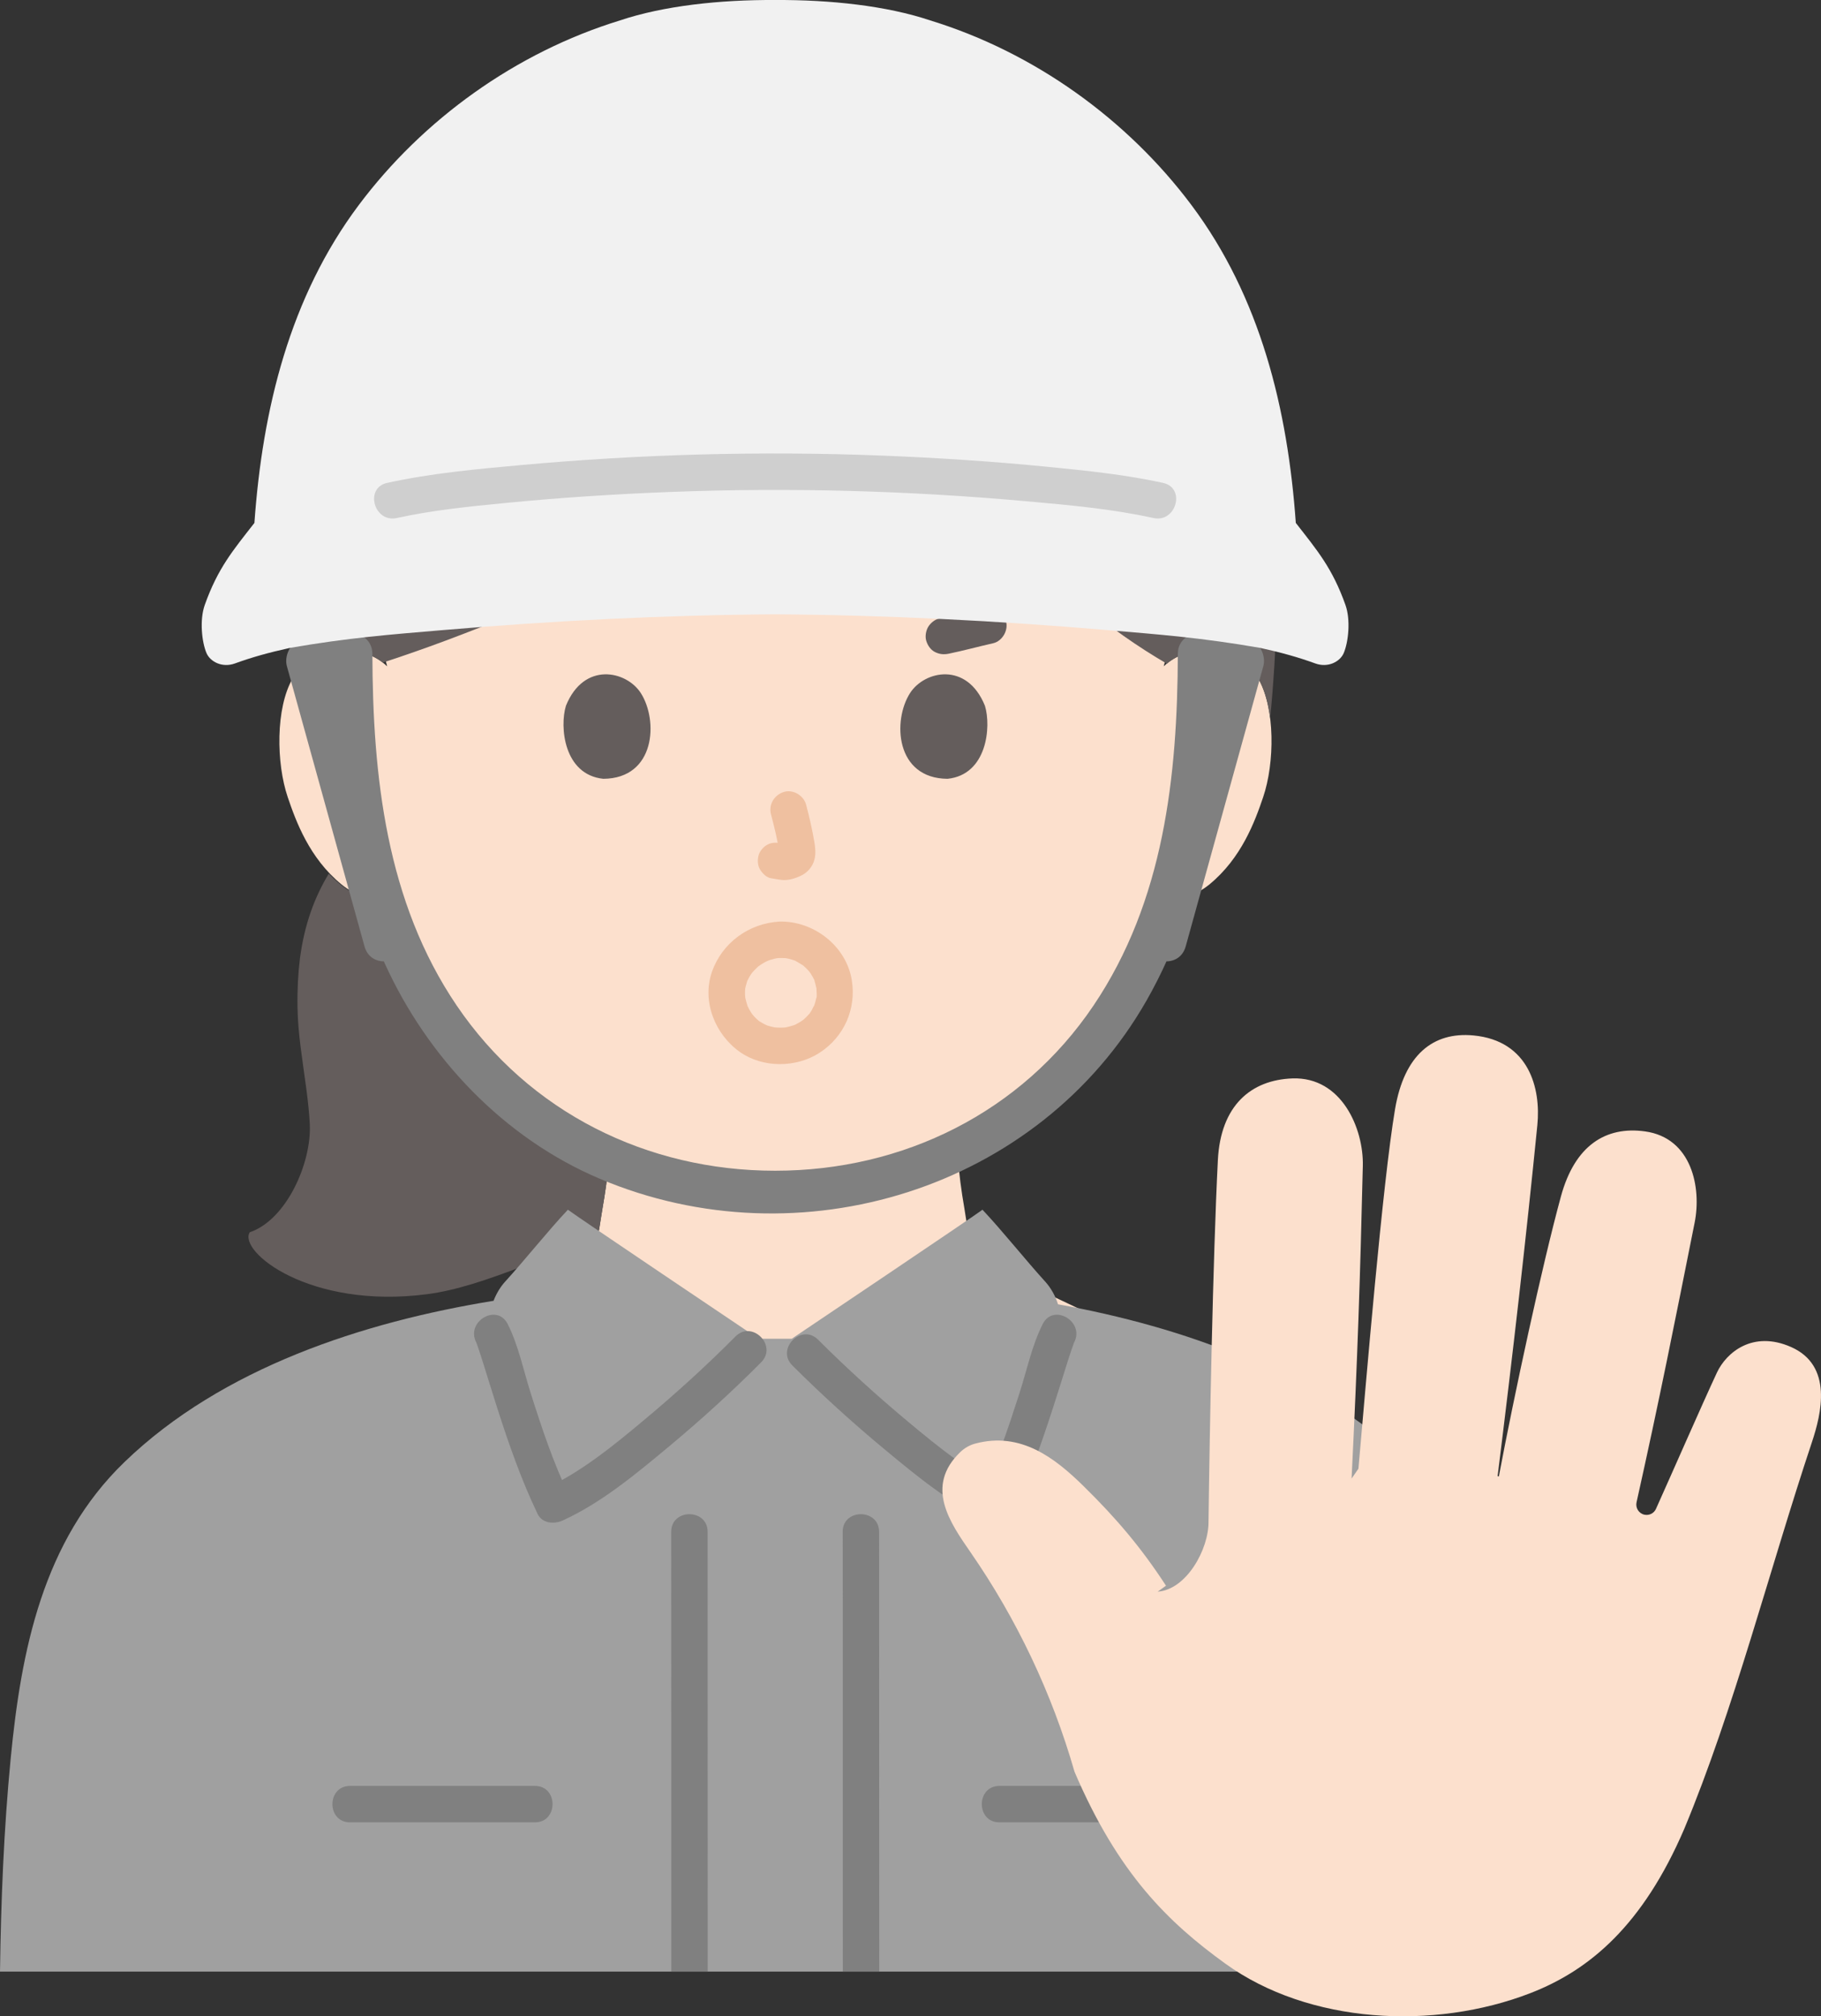 <?xml version="1.0" encoding="UTF-8"?><svg id="b" xmlns="http://www.w3.org/2000/svg" width="240" height="265.67" viewBox="0 0 240 265.67"><rect x="0" y="0" width="240" height="265.67" fill="#333333" stroke="none"/><defs><style>.d{fill:none;}.e{fill:#a0a0a0;}.f{fill:#211715;}.g{fill:#fce0cd;}.h{fill:#efc0a0;}.i{fill:gray;}.j{fill:#645d5c;}.k{fill:#cfcfcf;}.l{fill:#f1f1f1;}</style></defs><g id="c"><path class="g" d="M153.375,87.796c1.652-1.588,3.879-2.184,5.784-2.117,4.146.146,5.91,2.388,6.669,3.705,2.266,3.93,2.17,11.171.649,15.652-1.077,3.173-2.842,8.027-7.096,11.508-1.753,1.434-4.333,2.379-6.799,1.962,0,0-.237-.04-.652-.11-.783,2.586-1.749,5.12-2.34,6.35-1.729,4.692-11.283,21.149-23.371,27.565.18,2.321.481,4.616.885,6.924.632,3.618.436,6.843,5.47,8.663.327.12,14.591,6.909,15.103,7.116,0,0-2.343,26.82-47.01,26.82s-43.95-26.046-43.95-26.046c.981-.327,16.89-7.769,17.217-7.889,5.034-1.82,4.816-5.045,5.47-8.663.36-2.096.644-4.028.816-6.052-5.963-2.6-11.266-6.99-16.3-13.016-6.128-7.334-9.617-15.235-11.544-21.779-2.629.675-5.472-.301-7.357-1.844-4.254-3.481-6.019-8.335-7.096-11.508-1.521-4.48-1.617-11.722.649-15.652.759-1.317,2.523-3.559,6.669-3.705,1.905-.067,4.131.529,5.784,2.117,0,0-12.158-42.628,51.176-42.628s51.176,42.628,51.176,42.628Z"/><path class="j" d="M85.318,72.86c-11.832,5.859-24.194,10.974-34.861,14.446-1.573-1.221-3.522-1.687-5.216-1.627-3.088.109-4.855,1.381-5.869,2.566-8.235-29.125.953-51.682,14.552-64.7,8.148-7.801,26.51-18.428,47.14-18.428,11.648,0,20.105,1.961,28.043,4.987,14.364,7.527,14.061,7.392,20.637,13.736,10.315,9.952,17.484,27.856,18.625,43.89.356,4.994-.126,18.626-.968,26.905-.247-1.991-.757-3.835-1.573-5.25-.759-1.317-2.523-3.559-6.669-3.705-1.754-.062-3.78.439-5.372,1.768-7.506-4.376-15.676-10.753-21.203-19.39-3.057-4.777-6.894-12.645-9.625-18.978-8.786,7.912-22.797,16.431-37.64,23.781Z"/><path class="j" d="M40.388,143.587c-.471-3.618-1.122-7.26-1.178-10.844-.04-2.35.079-4.484.316-6.419.601-4.589,1.957-8.148,3.808-11.213.486.509,1.012,1.001,1.583,1.469,1.888,1.545,4.734,2.523,7.366,1.844,1.929,6.554,5.423,14.464,11.558,21.807,5.055,6.05,10.379,10.453,16.37,13.053-.173,1.989-.453,3.89-.807,5.95-.306,1.694-.421,3.302-.974,4.721-2.679.88-9.235,2.78-9.235,2.78-5.076,1.943-9.117,3.298-12.912,3.791-15.525,2.016-24.924-5.653-23.368-8.159,4.839-1.639,8.152-9.121,7.915-14.217-.076-1.513-.243-3.036-.442-4.563Z"/><path class="d" d="M94.014,130.48c1.233-.651,3.667-1.97,8.565-1.97s7.386,1.383,8.451,2.226"/><path class="h" d="M101.616,107.305c.438,1.67.858,3.365,1.109,5.075l-.086-.638c.03.234.043.465.019.7l.086-.638c-.017.109-.04.211-.077.315l.242-.573c-.032.074-.066.136-.111.203l.375-.486c-.052.063-.102.112-.166.163l.486-.375c-.128.082-.264.149-.402.213l.573-.242c-.221.092-.441.16-.677.198l.638-.086c-.214.025-.422.024-.636-.001l.638.086c-.24-.033-.475-.092-.715-.124-.67-.09-1.239-.115-1.849.242-.498.291-.973.862-1.103,1.434-.14.614-.11,1.304.242,1.849.312.484.835,1.022,1.434,1.103.528.071,1.04.206,1.577.23.814.036,1.573-.212,2.301-.544.895-.409,1.591-1.201,1.829-2.165.201-.815.114-1.539-.024-2.355-.276-1.635-.654-3.255-1.075-4.859-.318-1.214-1.729-2.072-2.952-1.676-1.25.404-2.018,1.651-1.676,2.952h0Z"/><path class="j" d="M74.589,92.988c-.847,2.754-.295,9.089,4.922,9.628,6.896-.041,7.263-7.7,4.941-11.302-1.901-2.948-7.489-4.175-9.863,1.674Z"/><path class="j" d="M129.809,92.988c.848,2.754.295,9.089-4.922,9.628-6.896-.042-7.263-7.701-4.942-11.302,1.9-2.948,7.489-4.174,9.863,1.674Z"/><path class="h" d="M102.746,126.233c.225-.005.45.009.674.006.113-.001.51.064-.018-.02.325.052.647.123.962.22.126.039.248.085.373.125.6.193-.404-.233.147.069.316.173.614.37.925.551.32.186-.399-.365.056.043.097.087.196.172.291.261.237.225.457.465.662.719-.315-.389-.045-.039.026.069.089.137.174.276.254.419.064.115.119.233.181.349.218.407-.1-.327.089.251.103.316.16.637.237.959.089.37-.029-.578,0,.027.006.125.016.25.019.375.006.254.057.673-.04.919.196-.501.033-.193-.014-.014-.053.202-.093.405-.154.605-.035.113-.078.223-.113.336-.162.525.195-.275.004-.004-.148.209-.239.474-.376.694-.092.149-.2.288-.293.436.262-.421.148-.177.051-.073-.239.26-.471.517-.737.75-.088.078-.179.152-.27.226.479-.388.01-.026-.088.037-.225.146-.461.265-.694.397-.129.073-.519.21.002.015-.113.042-.224.086-.338.125-.349.119-.701.194-1.06.274-.579.129.364-.006-.007,0-.157.002-.314.024-.471.027-.323.008-.642-.013-.963-.038.092.007.5.097.049.002-.166-.035-.331-.066-.496-.107s-.326-.086-.486-.139c-.125-.041-.603-.308-.167-.055-.285-.166-.574-.315-.856-.488-.369-.226-.064-.036.012.026-.152-.123-.299-.253-.441-.388-.094-.09-.186-.183-.275-.279-.06-.064-.466-.567-.126-.115-.196-.261-.373-.537-.53-.823-.095-.172-.181-.348-.263-.526.04.087.154.447.022.026-.099-.316-.182-.627-.264-.948-.11-.431-.02-.047-.009.052-.023-.198-.038-.396-.044-.595-.004-.133-.004-.267,0-.4.007-.232.058-.574-.012-.15.064-.388.17-.755.283-1.13.177-.581-.162.276.012-.051.105-.198.198-.401.312-.595.065-.11.133-.219.204-.325.117-.177.352-.435.083-.13.256-.29.512-.572.803-.828.096-.085.195-.168.295-.248-.444.354.122-.063.222-.126.301-.189.613-.354.936-.501-.532.242.054-.006.148-.036.184-.06.371-.113.559-.158.126-.03.253-.051.38-.08.275-.045.255-.044-.06.005.13-.013.26-.022.39-.027,1.251-.069,2.46-1.055,2.4-2.4-.056-1.241-1.057-2.474-2.4-2.4-4.033.221-7.578,2.79-8.913,6.626-1.353,3.885.417,8.255,3.691,10.558,3.021,2.125,7.419,2.092,10.495.099,3.253-2.107,4.884-5.827,4.233-9.641-.763-4.468-5.036-7.749-9.506-7.642-1.254.03-2.459,1.082-2.4,2.4.057,1.275,1.055,2.432,2.4,2.4Z"/><path class="j" d="M125.035,86.134c1.965-.406,3.901-.936,5.858-1.379,1.226-.278,2.063-1.758,1.676-2.952-.416-1.284-1.639-1.974-2.952-1.676-1.957.443-3.893.973-5.858,1.379-.567.117-1.149.615-1.434,1.103-.301.514-.429,1.273-.242,1.849.188.581.548,1.141,1.103,1.434.592.313,1.19.378,1.849.242h0Z"/><path class="f" d="M143.354,218.419c5.087.02,10.163.293,15.253.153,1.254-.034,2.459-1.079,2.4-2.4-.057-1.271-1.056-2.437-2.4-2.4-5.089.139-10.165-.134-15.253-.153-1.256-.005-2.458,1.107-2.4,2.4.058,1.305,1.054,2.395,2.4,2.4h0Z"/><path class="d" d="M150.241,202.8c-.105-.685-6.713-8.187-8.396-9.708"/><path class="e" d="M0,259.781c.129-9.371.505-18.752,1.405-28.044,1.375-14.24,4.225-28.717,15.021-39.117,12.88-12.41,31.453-18.429,48.622-21.224.371-.961.91-1.848,1.514-2.51,2.524-2.764,5.704-6.761,8.283-9.49,1.096.839,23.443,15.863,25.137,16.999h4.368c1.694-1.136,24.041-16.16,25.137-16.999,2.579,2.729,5.76,6.726,8.283,9.49.699.765,1.31,1.831,1.675,2.969,16.398,2.975,33.742,8.995,45.956,20.764,10.796,10.4,13.636,24.877,15.012,39.117.9,9.292,1.277,18.673,1.405,28.044H0Z"/><path class="i" d="M137.433,174.445c-1.431,2.82-2.109,6.133-3.072,9.128-1.469,4.572-3.007,9.159-5.087,13.495l3.284-.861c-4.703-2.143-8.873-5.544-12.816-8.829-4.13-3.44-8.118-7.064-11.923-10.861-2.189-2.185-5.585,1.208-3.394,3.394,3.891,3.882,7.973,7.587,12.204,11.094,4.159,3.448,8.554,7.089,13.507,9.346,1.103.503,2.679.4,3.284-.861,2.16-4.501,3.819-9.231,5.356-13.975.623-1.923,1.219-3.854,1.83-5.78.222-.701.444-1.402.685-2.096.079-.228.172-.454.246-.684.159-.494-.26.506.042-.088,1.395-2.749-2.745-5.181-4.145-2.423h0Z"/><path class="i" d="M62.757,176.867c.219.433-.192-.577.016.022.087.251.183.499.269.75.239.695.458,1.396.678,2.096.604,1.926,1.193,3.857,1.81,5.78,1.523,4.745,3.17,9.476,5.328,13.975.6,1.25,2.185,1.361,3.284.861,5.094-2.32,9.611-6.086,13.882-9.638s8.391-7.285,12.301-11.221c2.179-2.194-1.213-5.59-3.394-3.394-3.826,3.851-7.859,7.51-12.024,10.99-4.055,3.388-8.345,6.912-13.188,9.118l3.284.861c-2.079-4.333-3.603-8.922-5.057-13.495-.952-2.994-1.615-6.31-3.044-9.128-1.398-2.756-5.54-.329-4.145,2.423h0Z"/><path class="i" d="M93.261,201.833c0-3.089-4.8-3.094-4.8,0,0,12.711.007,25.422.009,38.133,0,6.605.001,13.21.001,19.815h4.8c0-17.613-.003-35.226-.009-52.839,0-1.703-.001-3.406-.001-5.109Z"/><path class="i" d="M115.862,201.833c-.008-3.088-4.808-3.094-4.8,0,.031,12.71.011,25.42.014,38.13.002,6.606.003,13.212.005,19.819h4.8c-.005-17.622-.004-35.244-.014-52.866,0-1.694-.001-3.388-.005-5.082Z"/><path class="i" d="M46.13,240.117h24.375c3.089,0,3.094-4.8,0-4.8h-24.375c-3.089,0-3.094,4.8,0,4.8h0Z"/><path class="i" d="M131.717,240.117h24.923c3.089,0,3.094-4.8,0-4.8h-24.923c-3.089,0-3.094,4.8,0,4.8h0Z"/><path class="g" d="M153.675,208.936c-3.265-5.018-6.564-8.894-10.834-13.09-3.774-3.71-8.272-7.247-14.313-5.635-.737.197-1.415.588-1.965,1.117-4.703,4.524-1.368,9.278,1.343,13.193,6.103,8.812,10.754,18.627,13.711,28.93,5.76,13.482,12.406,19.873,19.843,25.257,11.04,7.991,27.527,8.833,40.236,3.912,7.839-3.035,14.828-8.964,20.276-21.63,6.548-15.701,11.235-34.179,16.824-50.944,1.249-3.747,2.822-10.106-2.745-12.562-5.049-2.227-8.537.733-9.767,3.371-2.038,4.372-5.929,13.287-8.035,17.96-.261.579-.886.894-1.508.767h0c-.744-.152-1.216-.894-1.051-1.635,3.031-13.574,5.042-23.758,7.656-36.845.917-4.589-.352-11.171-6.543-12.027-5.18-.716-9.247,1.857-11.076,8.556-2.486,9.105-6.2,26.358-8.183,36.899l-.167-.021c2.001-16.034,3.761-31.423,5.239-46.264.483-4.85-1.102-11.115-8.409-11.811-5.353-.51-9.138,2.572-10.345,9.705-1.642,9.695-3.844,36.249-4.827,47.377l-.901,1.303c.788-16.141,1.128-26.298,1.48-41.21.115-4.874-2.773-11.749-9.279-11.514-5.444.197-9.461,3.547-9.826,10.772-.661,13.086-1.095,36.44-1.232,47.613v-.04c.057,3.692-2.919,9.027-6.702,9.279"/><path class="i" d="M53.441,123.208c-3.411-12.311-6.822-24.622-10.233-36.932l-1.956,3.444,5.77-.864-3.544-2.7c.043,14.037,1.352,27.86,7.228,40.782,5.655,12.436,15.707,23.037,28.374,28.389,26.307,11.115,57.855,1.391,72.046-23.525,7.959-13.973,9.66-29.852,9.708-45.647l-3.544,2.7,5.77.864-1.956-3.444c-3.411,12.311-6.822,24.622-10.233,36.932-.964,3.478,4.437,4.963,5.4,1.489,3.411-12.311,6.822-24.622,10.233-36.932.368-1.327-.455-3.22-1.956-3.444l-5.77-.864c-1.769-.265-3.538.708-3.544,2.7-.049,16.161-1.843,32.59-11.113,46.335-9.496,14.081-25.083,21.767-41.965,21.767s-32.421-7.7-41.965-21.767c-9.297-13.702-11.064-30.208-11.113-46.335-.006-1.992-1.775-2.965-3.544-2.7l-5.77.864c-1.497.224-2.321,2.126-1.956,3.444,3.411,12.311,6.822,24.622,10.233,36.932.961,3.468,6.365,1.995,5.4-1.489h0Z"/><path class="l" d="M102.155.002c-7.291-.045-14.727.769-20.445,2.689-13.716,4.213-25.961,13.031-34.419,24.321-9.11,12.155-12.694,26.904-13.761,41.89-2.831,3.628-4.808,5.943-6.538,10.795-.719,2.011-.382,4.943.225,6.358.483,1.123,2.056,1.977,3.752,1.359,2.191-.798,4.426-1.427,7.234-2.044,7.774-1.348,13.278-1.764,20.041-2.337,14.48-1.236,29.398-2,43.912-2.089,14.514.09,29.432.854,43.912,2.089,6.763.573,12.267.989,20.041,2.337,2.808.618,5.044,1.247,7.234,2.044,1.696.618,3.269-.236,3.752-1.359.607-1.415.944-4.347.225-6.358-1.73-4.853-3.707-7.167-6.538-10.795-1.067-14.985-4.651-29.735-13.761-41.89-8.459-11.29-20.703-20.108-34.419-24.321C116.882.77,109.446-.043,102.155.002Z"/><path class="k" d="M52.302,68.256c4.758-1.042,9.42-1.503,14.278-1.979,7.285-.713,14.596-1.182,21.911-1.462,15.585-.597,31.208-.166,46.742,1.227,5.691.511,11.232.998,16.78,2.213,3.011.66,4.297-3.967,1.276-4.629-4.981-1.091-10.111-1.611-15.179-2.113-7.332-.727-14.691-1.203-22.053-1.49-15.793-.615-31.627-.177-47.367,1.254-5.892.536-11.876,1.081-17.664,2.349-3.016.661-1.74,5.289,1.276,4.629h0Z"/></g></svg>